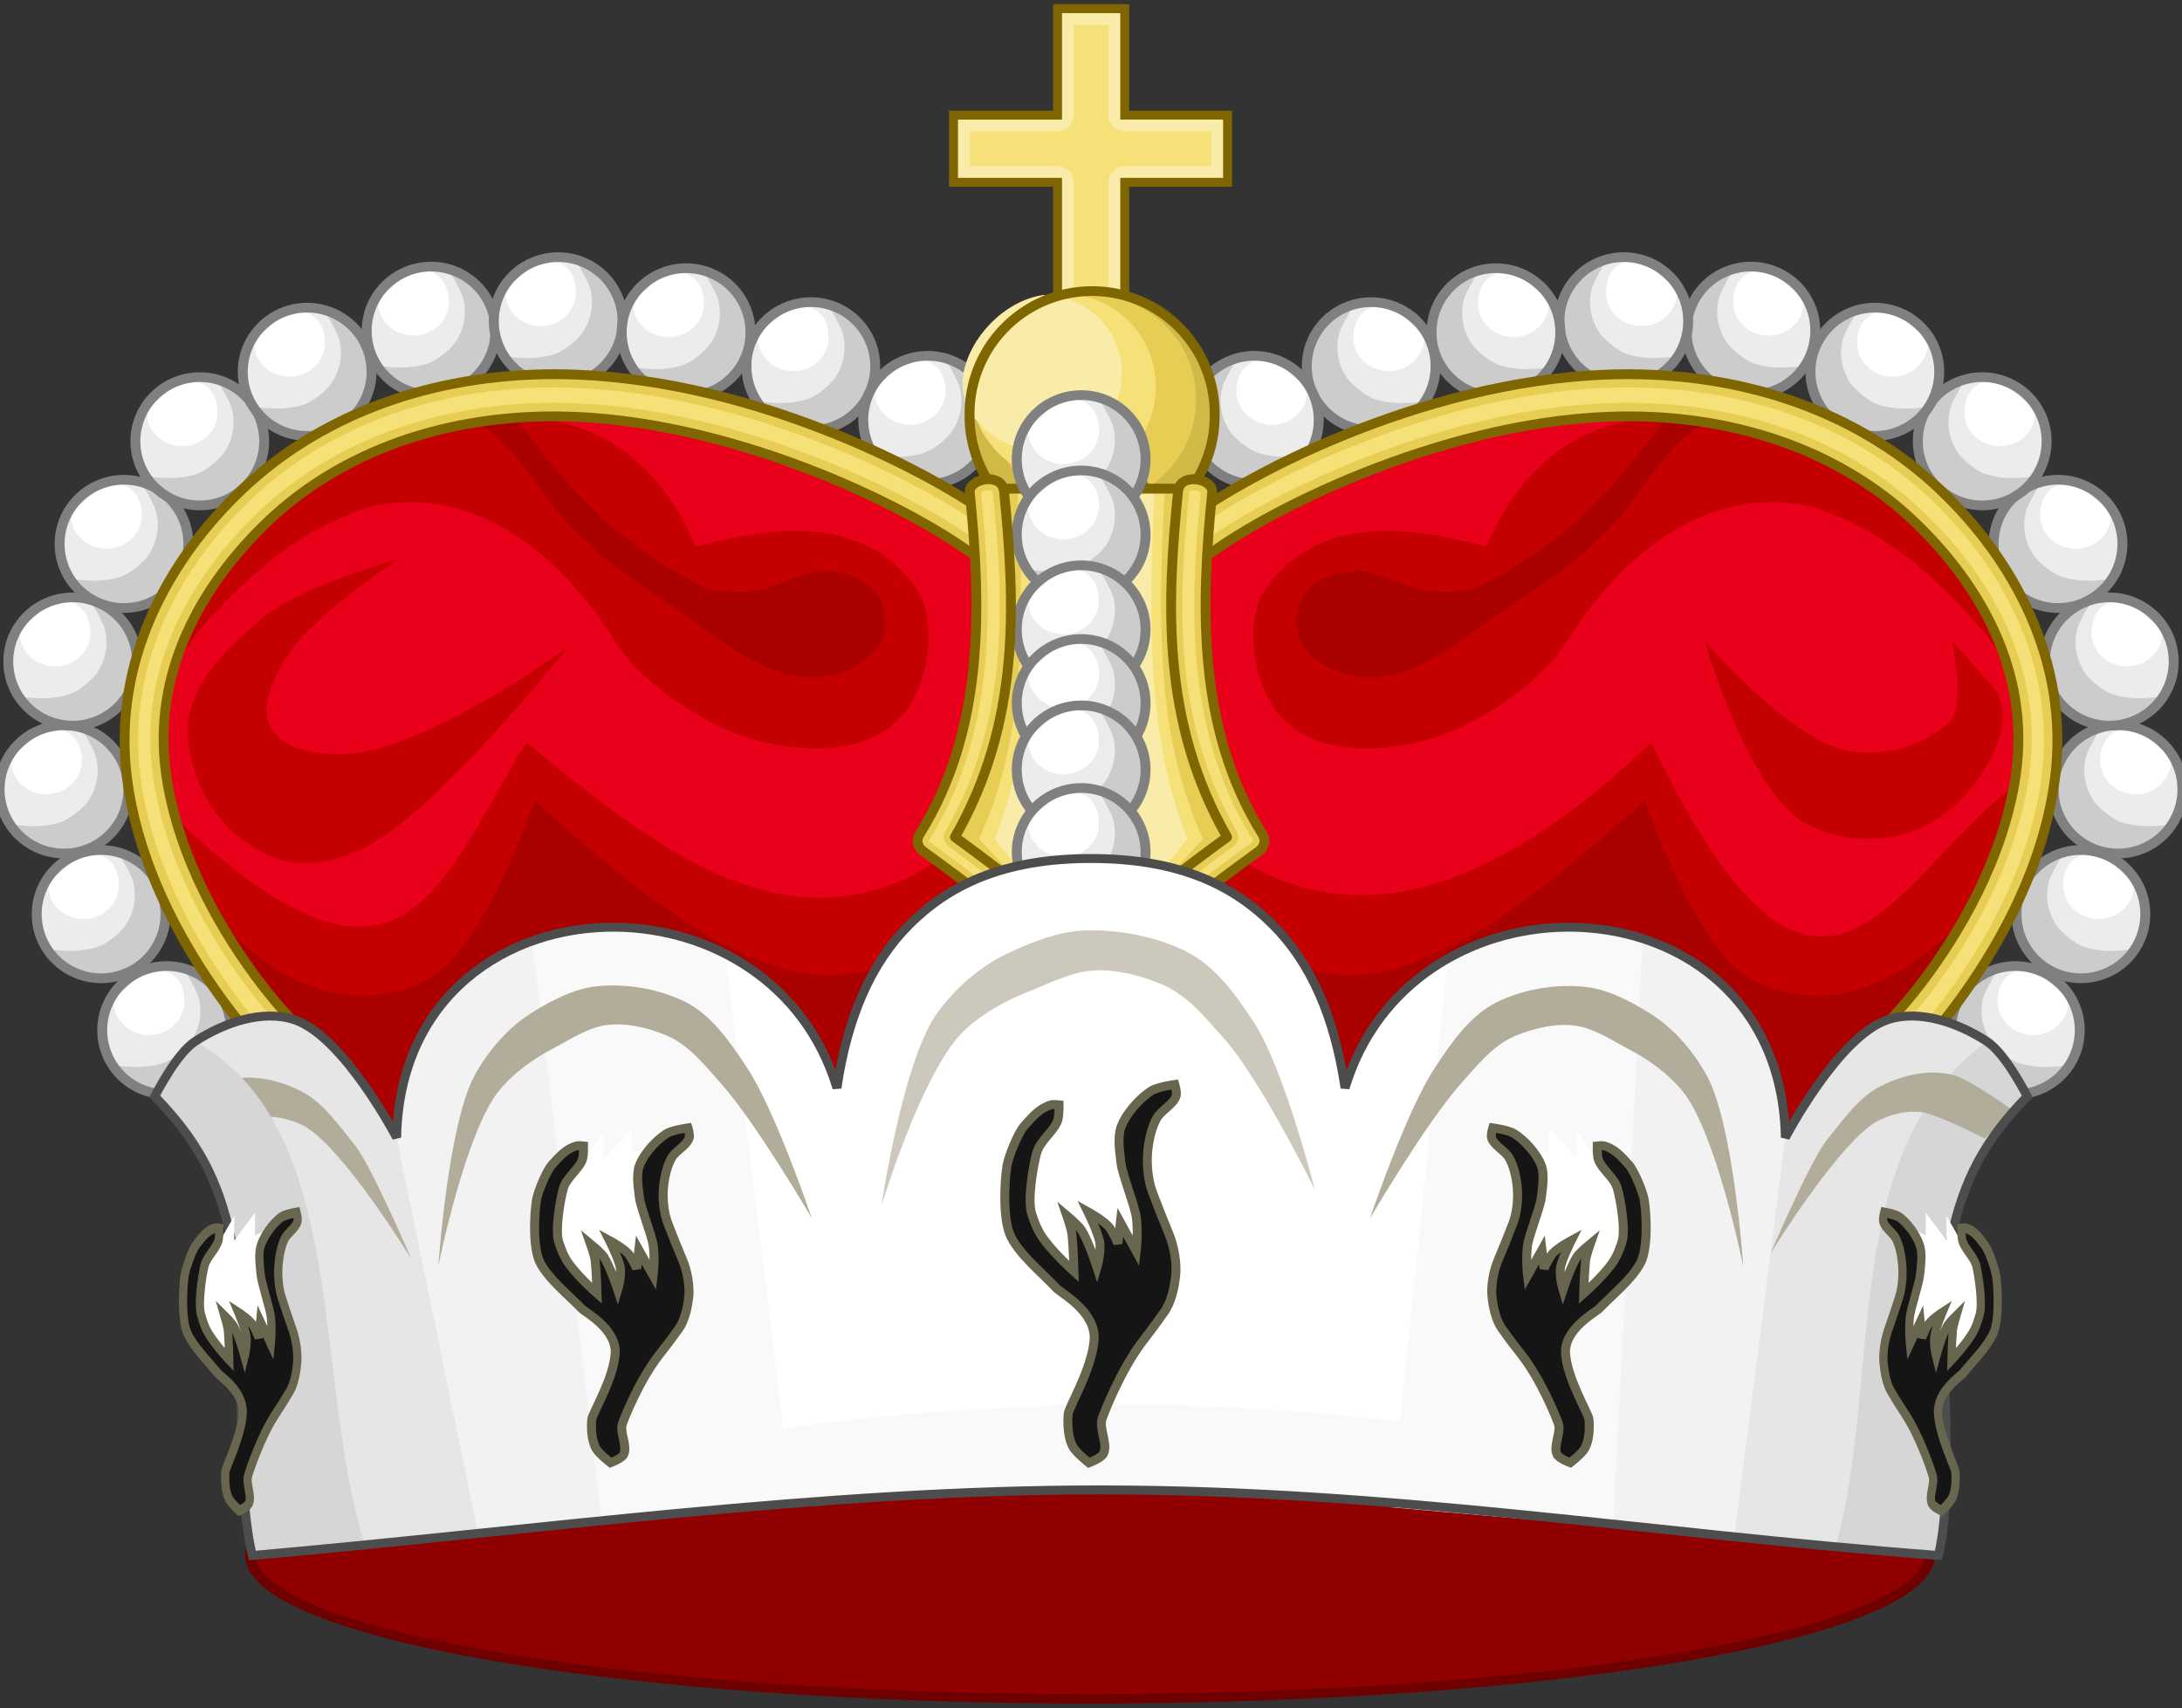 <?xml version="1.0" encoding="UTF-8" standalone="no"?>
<svg xmlns="http://www.w3.org/2000/svg" xmlns:svg="http://www.w3.org/2000/svg" xmlns:xlink="http://www.w3.org/1999/xlink" width="488.666" height="382.523" version="1.1">
  <rect width="100%" height="100%" fill="#333333" stroke="none"/>
  <defs/>
  <path d="M918.64 907.004a169.584 32.269 0 1 1-339.169 0 169.584 32.269 0 1 1 339.169 0z" style="fill:#900000;fill-opacity:1;stroke:#6f0000;stroke-width:2.089;stroke-miterlimit:4;stroke-opacity:1;stroke-dasharray:none" transform="matrix(1.109 0 0 1 -586.603 -558.79)"/>
  <path d="M118.794 89.562c-6.747.148-34.781 1.553-51.25 14.375-21.136 16.456-33.11 51.538-34.344 81.438l57.125 87.281 154 1.75 154.031-1.75 57.094-87.281c-1.234-29.9-13.207-64.981-34.344-81.438-18.821-14.654-52.719-14.375-52.719-14.375S286.304 105.179 268.169 117.999c-8.093 5.721-15.843 8.38-21.469 9 5.367-.794 5.966-4.594-2.375-9.094-8.291 4.473-7.746 8.269-2.469 9.094-5.615-.646-13.311-3.321-21.344-9-18.135-12.82-100.219-28.437-100.219-28.437s-.536-.021-1.5 0z" style="fill:#e9001a;fill-opacity:1;stroke:none;display:inline"/>
  <path d="m31.843 175.902 3.265 12.605 56.703 86.395 152.217 2.5 155.467-11.75 52.203-73.994 4.614-18.856c-30.254 16.161-46.191 77.843-86.455-6.5-60.43 57.178-95.767 34.621-126.888-9.354-47.093 72.723-86.711 40.63-125.109 9.354-20.788 34.015-28.616 67.972-86.019 9.6z" style="fill:#c40000;fill-opacity:1;stroke:none;display:inline"/>
  <path d="M244.029 265.402 93.077 275.565l-56.219-83.407s10.432 14.778 23.06 23.622c6.051 4.238 13.48 7.104 20.781 7.182 6.374.069 13.295-1.735 18.262-5.876 10.916-9.101 20.781-37.871 20.781-37.871s24.218 22.299 38.414 30.035c8.226 4.483 17.162 8.8 26.449 9.141 8.446.31 20.978-3.528 28.338-7.835 14.866-8.7 32.746-35.912 31.085-35.912-1.661 0 16.22 27.212 31.085 35.912 7.36 4.307 19.892 8.145 28.338 7.835 9.287-.341 18.223-4.658 26.449-9.141 14.196-7.737 38.414-30.035 38.414-30.035s9.865 28.77 20.781 37.871c4.967 4.141 11.889 5.945 18.262 5.876 7.301-.079 14.731-2.944 20.781-7.182 12.628-8.845 24.31-22.846 24.31-22.846l-44.316 64.094z" style="fill:#aa0000;fill-opacity:1;stroke:none;display:inline"/>
  <g id="b" transform="translate(-38.831 -60.157)">
    <path d="M159.719 147.062s-10.005 3.131-22.625 7.625c-.019.007-.043-.007-.062 0-3.594.582-7.287 1.363-11.062 2.25 0 0 .928.701 1.594 1.219-11.566 4.347-23.837 9.43-32.312 14.188-22.636 12.706-28.829 38.194-19.562 63.094-3.169-10.06-.04-18.575 2.312-25.188 1.832-5.15 6.512-10.267 9.781-13.688 11.042-11.553 19.956-18.168 33.75-22.875 28.577-6.496 48.077 18.7 55.375 30.594 5.563 8.954 20.118 18.459 30.25 21.375 10.382 2.988 24.274 3.752 32.344-3.844 6.869-6.466 9.162-19.284 5.688-28.031-10.939-18.319-32.473-16.235-50.5-11.156-8.515-19.478-21.255-27.404-36.875-28.938-.562-2.959-.121-5.25 1.906-6.625z" style="fill:#c40000;fill-opacity:1;stroke:none;display:inline"/>
    <path d="M146.149 155.199c8.273 4.469 14.309 16.845 21.065 23.477 10.483 10.29 14.534 11.858 25.669 19.692 7.858 5.529 15.939 12.322 25.454 13.372 11.808 1.12 22.844-6.977 17.248-18.042-2.306-4.23-8.222-5.607-12.952-5.808-11.691 2.715-12.176 6.4-25.13 4.175-21.489-10.126-33.257-24.569-46.733-43.168l-16.313 3.772s4.499-1.355 11.693 2.531z" style="fill:#aa0000;fill-opacity:1;stroke:none"/>
  </g>
  <path d="M381.797 143.566s9.203 32.752 22.154 40.582c8.293 5.014 20.465 4.937 28.801 0 9.678-5.732 20.852-22.136 13.293-30.628l-8.862-9.954s3.102 14.937-.738 18.377c-5.964 5.341-15.159 7.698-22.893 6.126-12.948-2.632-31.755-24.502-31.755-24.502zM89.36 125.19s-21.765 5.915-30.278 13.017c-7.714 6.436-17.042 15.002-16.985 25.268.073 13.173 8.554 25.156 20.677 29.096 6.984 2.27 15.953-.565 22.154-4.594 16.667-10.83 42.093-42.879 42.093-42.879S95.695 167.906 77.544 168.834c-5.987.306-14.036-.714-16.985-6.126-2.351-4.315.518-10.285 2.954-14.548 5.784-10.123 25.847-22.971 25.847-22.971z" style="fill:#c40000;fill-opacity:1;stroke:none"/>
  <g id="c" transform="translate(312.904 377.389)">
    <g transform="translate(6.914 -518.388) scale(1.101)">
      <g id="a" transform="matrix(-3.361 .071 .071 3.361 161.312 47.719)">
        <g style="stroke-width:1.699;stroke-miterlimit:4;stroke-dasharray:none;display:inline" transform="matrix(-.416 0 0 .416 1248.971 -271.185)">
          <g style="stroke-width:1.923;stroke-miterlimit:4;stroke-dasharray:none;display:inline" transform="matrix(.893 0 0 .874 297.297 168.518)">
            <path d="M2700.19 785.026c.01 3.812-1.993 7.337-5.24 9.244-3.247 1.908-7.25 1.908-10.497 0-3.247-1.908-5.245-5.432-5.24-9.244-.01-3.812 1.993-7.337 5.24-9.244 3.247-1.908 7.25-1.908 10.497 0 3.247 1.908 5.245 5.432 5.24 9.244z" style="fill:#ececec;fill-opacity:1;fill-rule:evenodd;stroke:none;stroke-width:1.923;marker:none;visibility:visible;display:inline;overflow:visible;enable-background:accumulate" transform="translate(0 -2.063)"/>
            <path d="m2680.844 788.616 1.995 2.512 3.842 2.143 3.325.148 3.547-.369 3.768-2.955 1.625-2.512 1.034-3.916v-4.064l-1.626-2.291-2.364-2.734-2.956-1.182s1.536 2.718 1.921 3.99c.37 1.221.394 2.812.148 4.064-.238 1.209-.857 2.732-1.625 3.694-.852 1.066-2.465 2.364-3.694 2.955-1.373.661-3.132.841-4.655.887-1.29.039-4.285-.369-4.285-.369z" style="fill:#cccccc;fill-rule:evenodd;stroke:none"/>
            <path d="M2690.302 778.013c0 1.897-1.556 3.436-3.473 3.436s-3.473-1.539-3.473-3.436c0-.974.767-.944 1.426-1.569.624-.592 1.694-1.684 2.626-1.684 1.917 0 2.894 1.357 2.894 3.254z" style="fill:#ffffff;fill-opacity:1;fill-rule:evenodd;stroke:none;stroke-width:1.172;marker:none;visibility:visible;display:inline;overflow:visible;enable-background:accumulate" transform="matrix(1.66 0 0 1.624 -1773.198 -485.36)"/>
            <path d="M2700.19 785.026c.01 3.812-1.993 7.337-5.24 9.244-3.247 1.908-7.25 1.908-10.497 0-3.247-1.908-5.245-5.432-5.24-9.244-.01-3.812 1.993-7.337 5.24-9.244 3.247-1.908 7.25-1.908 10.497 0 3.247 1.908 5.245 5.432 5.24 9.244z" style="fill:none;stroke:#808080;stroke-width:1.617;stroke-linecap:butt;stroke-linejoin:miter;stroke-miterlimit:4;stroke-opacity:1;stroke-dasharray:none;stroke-dashoffset:0;marker:none;visibility:visible;display:inline;overflow:visible;enable-background:accumulate" transform="translate(0 -2.063)"/>
          </g>
        </g>
      </g>
      <use xlink:href="#a" width="566.327" height="1123.17" x="0" y="0" transform="translate(-13.329 -23.606)"/>
      <use xlink:href="#a" width="566.327" height="1123.17" x="0" y="0" transform="translate(-20.876 -48.979)"/>
      <use xlink:href="#a" width="566.327" height="1123.17" x="0" y="0" transform="translate(-19.11 -74.994)"/>
      <use xlink:href="#a" width="566.327" height="1123.17" x="0" y="0" transform="translate(-8.672 -98.921)"/>
      <use xlink:href="#a" width="566.327" height="1123.17" x="0" y="0" transform="translate(6.745 -119.797)"/>
      <use xlink:href="#a" width="566.327" height="1123.17" x="0" y="0" transform="translate(28.584 -133.929)"/>
      <use xlink:href="#a" width="566.327" height="1123.17" x="0" y="0" transform="translate(53.796 -142.279)"/>
      <use xlink:href="#a" width="566.327" height="1123.17" x="0" y="0" transform="translate(79.651 -144.206)"/>
      <use xlink:href="#a" width="566.327" height="1123.17" x="0" y="0" transform="translate(105.666 -141.958)"/>
      <use xlink:href="#a" width="566.327" height="1123.17" x="0" y="0" transform="translate(131.038 -135.053)"/>
      <use xlink:href="#a" width="566.327" height="1123.17" x="0" y="0" transform="translate(154.805 -124.133)"/>
    </g>
    <path d="M-191.575-293.548c-27.107.611-50.513 9.988-67.147 25.813-16.634 15.825-28.839 38.388-25.819 63.924 2.557 21.621 14.046 40.697 23.217 52.732 9.171 12.035 19.404 20.275 23.16 25.074.956 1.474 2.579 2.286 4.241 2.028 1.662-.258 3.062-1.562 3.584-3.266.522-1.704.108-3.556-1.09-4.812-5.287-6.754-14.685-14.099-23.05-25.076-8.364-10.977-18.536-28.013-21.222-46.88-3.257-22.879 8.03-42.545 22.867-56.662 14.838-14.117 36.131-22.872 61.445-23.443 37.815-.853 78.808 18.352 95.392 30.189 2.044 1.452 4.804.862 6.165-1.319 1.361-2.18.808-5.125-1.236-6.578-16.946-12.095-58.854-32.665-100.508-31.725z" style="fill:#f6e078;fill-opacity:1;fill-rule:nonzero;stroke:none"/>
    <path d="M164.062 143.969c-1.301-.012-2.605.002-3.906.031-27.107.611-50.522 9.987-67.156 25.812-16.634 15.825-28.832 38.402-25.812 63.938 2.557 21.621 14.048 40.683 23.219 52.719 9.171 12.035 19.4 20.264 23.156 25.062.956 1.474 2.588 2.29 4.25 2.031 1.662-.258 3.072-1.546 3.594-3.25.522-1.704.105-3.557-1.094-4.812-5.287-6.754-14.698-14.117-23.062-25.094-8.364-10.977-18.533-28.009-21.219-46.875-3.257-22.879 8.037-42.54 22.875-56.656 14.838-14.117 36.123-22.867 61.438-23.438 37.815-.853 78.822 18.35 95.406 30.188 2.044 1.452 4.795.868 6.156-1.312 1.361-2.18.794-5.142-1.25-6.594-16.416-11.717-56.25-31.386-96.594-31.75zm-3.812 3c40.622-.916 82.337 19.517 98.688 31.188.691.491.963 1.69.438 2.531-.525.841-1.184.96-1.875.469-17.238-12.304-58.34-31.627-97.219-30.75-25.968.586-48.01 9.604-63.438 24.281-15.296 14.552-27.177 35.176-23.75 59.25 2.799 19.663 13.221 37.047 21.781 48.281 8.63 11.325 18.219 18.867 23.094 25.094a3 3 0 0 0 .188.25c.419.439.589 1.146.375 1.844-.207.677-.755 1.125-1.156 1.188-.427.066-.896-.093-1.281-.688a3 3 0 0 0-.156-.219c-4.359-5.568-14.206-13.358-23.125-25.062-8.977-11.781-20.167-30.466-22.625-51.25-2.885-24.395 8.773-46.057 24.906-61.406 16.045-15.264 38.701-24.403 65.156-25z" style="font-size:medium;font-style:normal;font-variant:normal;font-weight:normal;font-stretch:normal;text-indent:0;text-align:start;text-decoration:none;line-height:normal;letter-spacing:normal;word-spacing:normal;text-transform:none;direction:ltr;block-progression:tb;writing-mode:lr-tb;text-anchor:start;baseline-shift:baseline;color:#000000;fill:#e7cd54;fill-opacity:1;stroke:none;stroke-width:6;marker:none;visibility:visible;display:inline;overflow:visible;enable-background:accumulate;font-family:Sans;-inkscape-font-specification:Sans" transform="translate(-351.735 -437.547)"/>
    <path d="M-191.575-293.548c-27.107.611-50.513 9.988-67.147 25.813-16.634 15.825-28.839 38.388-25.819 63.924 2.557 21.621 14.046 40.697 23.217 52.732 9.171 12.035 19.404 20.275 23.16 25.074.956 1.474 2.579 2.286 4.241 2.028 1.662-.258 3.062-1.562 3.584-3.266.522-1.704.108-3.556-1.09-4.812-5.287-6.754-14.685-14.099-23.05-25.076-8.364-10.977-18.536-28.013-21.222-46.88-3.257-22.879 8.03-42.545 22.867-56.662 14.838-14.117 36.131-22.872 61.445-23.443 37.815-.853 78.808 18.352 95.392 30.189 2.044 1.452 4.804.862 6.165-1.319 1.361-2.18.808-5.125-1.236-6.578-16.946-12.095-58.854-32.665-100.508-31.725z" style="fill:none;stroke:#806600;stroke-width:2.2;stroke-linecap:round;stroke-linejoin:round;stroke-miterlimit:4;stroke-opacity:1;stroke-dasharray:none;stroke-dashoffset:3.2"/>
  </g>
  <use xlink:href="#b" width="566.327" height="1123.17" x="0" y="0" transform="matrix(-1 0 0 1 488.666 2.6e-7)"/>
  <use xlink:href="#c" width="566.327" height="1123.17" x="0" y="0" transform="matrix(-1 0 0 1 488.666 2.6e-7)"/>
  <g transform="translate(-38.831 -60.157)">
    <g style="stroke-width:2.222;stroke-miterlimit:4;stroke-dasharray:none" transform="translate(-300.63 -293.555) scale(.763)">
      <path d="M755.312 466.125v31.25h-30.531v19.719h30.531v55.25h19.719v-55.25h30.188V497.375h-30.188v-31.25H755.312z" style="fill:#f8eca8;fill-opacity:1;stroke:#806600;stroke-width:2.621;stroke-miterlimit:4;stroke-opacity:1;stroke-dasharray:none"/>
      <path d="M760.094 470.906V497.375a4.77 4.77 0 0 1-4.781 4.781h-25.75v10.156h25.75a4.77 4.77 0 0 1 4.781 4.781v50.469H770.25v-50.469a4.77 4.77 0 0 1 4.781-4.781h25.406v-10.156h-25.406A4.77 4.77 0 0 1 770.25 497.375v-26.469h-10.156z" style="fill:#f6e078;fill-opacity:1;stroke:none"/>
    </g>
    <g style="stroke-width:0.747;stroke-miterlimit:4;stroke-dasharray:none;display:inline" transform="matrix(2.516 0 0 2.476 144.089 -2072.612)">
      <path d="M2700.19 785.026a10.489 10.66 0 1 1-20.977 0 10.489 10.66 0 1 1 20.977 0z" style="fill:#d1b948;fill-opacity:1;stroke:none;stroke-width:0.719;marker:none;visibility:visible;display:inline;overflow:visible;enable-background:accumulate" transform="translate(-2741.913 82.476) scale(1.04)"/>
      <path d="M2689.688 776.406c-4.67 0-8.438 3.82-8.438 8.625s3.768 8.625 8.438 8.625 8.469-3.828 8.469-8.625-3.799-8.625-8.469-8.625z" style="fill:#e7cd54;fill-opacity:1;stroke:none;stroke-width:0.68;marker:none;visibility:visible;display:inline;overflow:visible;enable-background:accumulate" transform="matrix(1.102 0 0 1.095 -2908.736 37.898)"/>
      <path d="M2689.688 776.406c-4.67 0-8.438 3.82-8.438 8.625s3.768 8.625 8.438 8.625 8.469-3.828 8.469-8.625-3.799-8.625-8.469-8.625z" style="fill:#f6e078;fill-opacity:1;stroke:none;stroke-width:0.767;marker:none;visibility:visible;display:inline;overflow:visible;enable-background:accumulate" transform="matrix(.973 0 0 .974 -2564.265 131.747)"/>
      <path d="M2689.688 776.406c-4.073.664-7.718 4.62-8.438 8.625-.849 4.726 3.768 8.625 8.438 8.625s8.469-3.828 8.469-8.625-3.799-8.625-8.469-8.625z" style="fill:#f8eca8;fill-opacity:1;stroke:none;stroke-width:0.904;marker:none;visibility:visible;display:inline;overflow:visible;enable-background:accumulate" transform="matrix(.834 0 0 .818 -2192.237 252.97)"/>
      <path d="M2700.19 785.026a10.489 10.66 0 1 1-20.977 0 10.489 10.66 0 1 1 20.977 0z" style="fill:none;stroke:#806600;stroke-width:0.848;stroke-linecap:butt;stroke-linejoin:miter;stroke-miterlimit:4;stroke-opacity:1;stroke-dasharray:none;stroke-dashoffset:0;marker:none;visibility:visible;display:inline;overflow:visible;enable-background:accumulate" transform="translate(-2741.913 82.476) scale(1.04)"/>
    </g>
  </g>
  <g transform="translate(312.904 377.389)">
    <g style="stroke-width:1.699;stroke-miterlimit:4;stroke-dasharray:none;display:inline" transform="matrix(-1.54 0 0 1.54 4088.142 -1573.692)">
      <g style="stroke-width:1.923;stroke-miterlimit:4;stroke-dasharray:none;display:inline" transform="matrix(.893 0 0 .874 297.297 168.518)">
        <path d="M2700.19 785.026c.01 3.812-1.993 7.337-5.24 9.244-3.247 1.908-7.25 1.908-10.497 0-3.247-1.908-5.245-5.432-5.24-9.244-.01-3.812 1.993-7.337 5.24-9.244 3.247-1.908 7.25-1.908 10.497 0 3.247 1.908 5.245 5.432 5.24 9.244z" style="fill:#ececec;fill-opacity:1;fill-rule:evenodd;stroke:none;stroke-width:1.923;marker:none;visibility:visible;display:inline;overflow:visible;enable-background:accumulate" transform="translate(0 -2.063)"/>
        <path d="m2680.844 788.616 1.995 2.512 3.842 2.143 3.325.148 3.547-.369 3.768-2.955 1.625-2.512 1.034-3.916v-4.064l-1.626-2.291-2.364-2.734-2.956-1.182s1.536 2.718 1.921 3.99c.37 1.221.394 2.812.148 4.064-.238 1.209-.857 2.732-1.625 3.694-.852 1.066-2.465 2.364-3.694 2.955-1.373.661-3.132.841-4.655.887-1.29.039-4.285-.369-4.285-.369z" style="fill:#cccccc;fill-rule:evenodd;stroke:none"/>
        <path d="M2690.302 778.013c0 1.897-1.556 3.436-3.473 3.436s-3.473-1.539-3.473-3.436c0-.974.767-.944 1.426-1.569.624-.592 1.694-1.684 2.626-1.684 1.917 0 2.894 1.357 2.894 3.254z" style="fill:#ffffff;fill-opacity:1;fill-rule:evenodd;stroke:none;stroke-width:1.172;marker:none;visibility:visible;display:inline;overflow:visible;enable-background:accumulate" transform="matrix(1.66 0 0 1.624 -1773.198 -485.36)"/>
        <path d="M2700.19 785.026c.01 3.812-1.993 7.337-5.24 9.244-3.247 1.908-7.25 1.908-10.497 0-3.247-1.908-5.245-5.432-5.24-9.244-.01-3.812 1.993-7.337 5.24-9.244 3.247-1.908 7.25-1.908 10.497 0 3.247 1.908 5.245 5.432 5.24 9.244z" style="fill:none;stroke:#808080;stroke-width:1.829;stroke-linecap:butt;stroke-linejoin:miter;stroke-miterlimit:4;stroke-opacity:1;stroke-dasharray:none;stroke-dashoffset:0;marker:none;visibility:visible;display:inline;overflow:visible;enable-background:accumulate" transform="translate(0 -2.063)"/>
      </g>
    </g>
    <path d="M-91.517-267.944c2.507 33.277 1.936 56.53-11.882 78.453l34.822 26.968 34.848-26.968c-13.818-21.923-14.389-45.177-11.882-78.453h-22.966z" style="fill:#e7cd54;fill-opacity:1;fill-rule:nonzero;stroke:none"/>
    <path d="M-85.093-267.944c1.805 33.277 1.394 56.53-8.557 78.453l25.076 26.968 25.094-26.968c-9.951-21.923-10.362-45.177-8.557-78.453h-16.538z" style="fill:#f6e078;fill-opacity:1;fill-rule:nonzero;stroke:none"/>
    <path d="M-82.786-267.944c1.553 33.277 1.2 56.53-7.363 78.453l21.577 26.968 21.593-26.968c-8.562-21.923-8.916-45.177-7.363-78.453h-14.23z" style="fill:#f8eca8;fill-opacity:1;fill-rule:nonzero;stroke:none"/>
    <path d="M-91.517-267.944c2.507 33.277 1.936 56.53-11.882 78.453l34.822 26.968 34.848-26.968c-13.818-21.923-14.389-45.177-11.882-78.453h-22.966z" style="fill:none;stroke:#806600;stroke-width:2.2;stroke-linecap:round;stroke-linejoin:round;stroke-miterlimit:4;stroke-opacity:1;stroke-dasharray:none;stroke-dashoffset:3.2"/>
    <path d="M-91.568-270.073c-2.124.02-4.389 1.292-4.15 3.051 2.561 25.405 3.4 53.056-11.238 76.472-.837 1.288-.489 2.896.851 3.856 11.662 8.391 22.178 16.765 32.709 25.231 1.398 1.129 2.959 1.631 4.82 1.631 1.861 0 3.422-.502 4.82-1.631 10.531-8.466 21.047-16.84 32.709-25.231 1.34-.96 1.714-2.567.876-3.856-14.638-23.416-13.825-51.067-11.264-76.472.425-3.127-7.014-4.699-7.629-.466-2.525 25.045-3.798 51.809 10.98 77.574-10.819 7.885-20.759 15.779-30.492 23.6-9.733-7.821-19.647-15.715-30.466-23.6 14.778-25.765 13.505-52.529 10.98-77.574-.269-1.852-1.854-2.6-3.505-2.585z" style="fill:#f6e078;fill-opacity:1;fill-rule:nonzero;stroke:none"/>
    <use xlink:href="#a" width="566.327" height="1123.17" x="0" y="0" transform="translate(211.73 -646.261) scale(1.101)"/>
    <use xlink:href="#a" width="566.327" height="1123.17" x="0" y="0" transform="translate(211.73 -629.386) scale(1.101)"/>
    <use xlink:href="#a" width="566.327" height="1123.17" x="0" y="0" transform="translate(211.73 -608.136) scale(1.101)"/>
    <use xlink:href="#a" width="566.327" height="1123.17" x="0" y="0" transform="translate(211.73 -591.636) scale(1.101)"/>
    <use xlink:href="#a" width="566.327" height="1123.17" x="0" y="0" transform="translate(211.73 -576.761) scale(1.101)"/>
    <use xlink:href="#a" width="566.327" height="1123.17" x="0" y="0" transform="translate(211.73 -558.261) scale(1.101)"/>
    <path d="M260.156 167.469c-2.124.02-4.364 1.304-4.125 3.062 2.561 25.405 3.388 53.053-11.25 76.469-.837 1.288-.496 2.884.844 3.844 11.662 8.391 22.188 16.784 32.719 25.25 1.398 1.129 2.951 1.625 4.812 1.625 1.861 0 3.415-.496 4.812-1.625 10.531-8.466 21.057-16.859 32.719-25.25 1.34-.96 1.712-2.555.875-3.844-14.638-23.416-13.811-51.064-11.25-76.469.425-3.127-7.041-4.702-7.656-.469-2.525 25.045-3.778 51.797 11 77.562-10.819 7.885-20.767 15.773-30.5 23.594-9.733-7.821-19.649-15.709-30.469-23.594 14.778-25.765 13.525-52.518 11-77.562-.269-1.852-1.88-2.609-3.531-2.594zm.031 2.5c.436-.004.76.113.875.188.1.065.101.088.125.25 2.509 24.922 3.702 50.935-10.656 75.969a2.5 2.5 0 0 0 .688 3.281c10.766 7.845 20.648 15.684 30.375 23.5a2.5 2.5 0 0 0 3.125 0c2.432-1.954 4.879-3.885 7.344-5.844 7.392-5.876 14.986-11.771 23.062-17.656a2.5 2.5 0 0 0 .688-3.281c-14.364-25.044-13.168-51.068-10.656-76 .002-.021-.002-.042 0-.062.011-.03.011.02.031-.031.042-.106.018-.097.281-.188.263-.091.78-.13 1.281-.031.472.093.864.308 1.031.438-2.558 25.475-3.431 53.679 11.656 77.812a2.5 2.5 0 0 0 .031.062c.139.214.202.114-.25.438-8.795 6.328-16.914 12.638-24.875 18.969-2.652 2.109-5.3 4.255-7.938 6.375-.847.684-1.607.95-2.75 1.031-.215.015-.377.031-.5.031-1.417 0-2.279-.278-3.25-1.062-10.536-8.47-21.088-16.907-32.812-25.344-.437-.313-.373-.2-.219-.438a2.5 2.5 0 0 0 .031-.062c15.1-24.154 14.188-52.383 11.625-77.875.018-.001.005.029.094-.031.301-.206.996-.432 1.562-.438z" style="font-size:medium;font-style:normal;font-variant:normal;font-weight:normal;font-stretch:normal;text-indent:0;text-align:start;text-decoration:none;line-height:normal;letter-spacing:normal;word-spacing:normal;text-transform:none;direction:ltr;block-progression:tb;writing-mode:lr-tb;text-anchor:start;baseline-shift:baseline;color:#000000;fill:#e7cd54;fill-opacity:1;stroke:none;stroke-width:5;marker:none;visibility:visible;display:inline;overflow:visible;enable-background:accumulate;font-family:Sans;-inkscape-font-specification:Sans" transform="translate(-351.735 -437.547)"/>
    <path d="M-91.568-270.073c-2.124.02-4.389 1.292-4.15 3.051 2.561 25.405 3.4 53.056-11.238 76.472-.837 1.288-.489 2.896.851 3.856 11.662 8.391 22.178 16.765 32.709 25.231 1.398 1.129 2.959 1.631 4.82 1.631 1.861 0 3.422-.502 4.82-1.631 10.531-8.466 21.047-16.84 32.709-25.231 1.34-.96 1.714-2.567.876-3.856-14.638-23.416-13.825-51.067-11.264-76.472.425-3.127-7.014-4.699-7.629-.466-2.525 25.045-3.798 51.809 10.98 77.574-10.819 7.885-20.759 15.779-30.492 23.6-9.733-7.821-19.647-15.715-30.466-23.6 14.778-25.765 13.505-52.529 10.98-77.574-.269-1.852-1.854-2.6-3.505-2.585z" style="fill:none;stroke:#806600;stroke-width:2.2;stroke-linecap:round;stroke-linejoin:round;stroke-miterlimit:4;stroke-opacity:1;stroke-dasharray:none;stroke-dashoffset:3.2"/>
  </g>
  <g transform="translate(-520.668 -528.581)">
    <path d="M954.773 876.957c-65.442-4.983-121.859-14.621-187.301-14.696-62.796-.074-127.506 9.201-190.302 14.696-4.478-18.969-.615-51.596-4.72-70.794-2.926-13.68-7.706-22.309-17.12-32.026 0 0 4.765-9.539 9.033-12.315 6.356-4.134 15.024-7.247 22.221-4.861 11.057 3.667 22.915 26.387 22.915 26.387.603-31.742 24.759-47.468 49.311-47.109 20.922.306 42.131 12.291 49.294 35.999 2.328-15.755 7.594-27.975 16.204-36.567 8.665-8.646 20.717-14.819 40.692-14.819 19.975 0 32.027 6.173 40.692 14.819 8.61 8.591 13.876 20.812 16.204 36.567 7.162-23.708 28.371-35.693 49.294-35.999 24.551-.36 48.708 15.367 49.311 47.109 0 0 11.858-22.721 22.915-26.387 7.197-2.386 15.865.727 22.221 4.861 4.268 2.776 9.033 12.315 9.033 12.315-9.414 9.717-14.195 18.347-17.12 32.026-4.106 19.197 1.702 51.824-2.776 70.794z" style="fill:#ffffff;fill-opacity:1;stroke:none;display:inline"/>
    <path d="M698.202 865.615c-38.969 3.261-82.086 7.823-121.031 11.343-4.478-18.969-.615-51.596-4.72-70.794-2.926-13.68-7.706-22.309-17.12-32.026 0 0 4.765-9.539 9.033-12.315 6.356-4.134 15.024-7.247 22.221-4.861 11.057 3.667 22.915 26.387 22.915 26.387.603-31.742 24.759-47.468 49.311-47.109 8.351.124 16.748 2.105 24.279 5.951l15.113 123.424zm172.988-129.375c24.551-.36 48.708 15.367 49.311 47.109 0 0 11.858-22.721 22.915-26.387 7.197-2.386 15.865.727 22.221 4.861 4.268 2.776 9.033 12.315 9.033 12.315-9.414 9.717-14.195 18.347-17.12 32.026-4.106 19.197 1.702 51.824-2.776 70.794l-122.571-10.794L844.89 743.281c8.095-4.77 17.065-6.458 26.3-7.042z" style="fill:#f9f9f9;fill-opacity:1;stroke:none;display:inline"/>
    <path d="M655.472 869.478c-26.348 2.508-53.191 5.21-78.301 7.48-4.478-18.969-.615-51.596-4.72-70.794-2.926-13.68-7.706-22.309-17.12-32.026 0 0 4.765-9.539 9.033-12.315 6.356-4.134 15.024-7.247 22.221-4.861 11.057 3.667 22.915 26.387 22.915 26.387.443-23.345 13.627-38.027 30.338-44.018zm233.062-130.701c17.476 5.606 31.509 20.473 31.967 44.572 0 0 11.858-22.721 22.915-26.387 7.197-2.386 15.865.727 22.221 4.861 4.268 2.776 9.033 12.315 9.033 12.315-9.414 9.717-14.195 18.347-17.12 32.026-4.106 19.197 1.702 51.824-2.776 70.794l-72.823-6.413z" style="fill:#f2f2f2;fill-opacity:1;stroke:none;display:inline"/>
    <path d="M943.416 756.962c7.197-2.386 15.865.727 22.221 4.861 4.268 2.776 9.033 12.315 9.033 12.315-9.414 9.717-14.195 18.347-17.12 32.026-4.106 19.197 1.702 51.824-2.776 70.794-10.598-.807-20.96-1.736-31.161-2.727l-14.503-1.768 11.392-89.114c5.558-10.816 12.598-19.925 22.915-26.387zM627.726 872.006c-16.939 1.753-33.815 3.487-50.555 4.952-4.478-18.969-.615-51.596-4.72-70.794-2.926-13.68-7.706-22.309-17.12-32.026 0 0 4.765-9.539 9.033-12.315 6.356-4.134 15.024-7.247 22.221-4.861 11.057 3.667 22.915 26.387 22.915 26.387l18.226 88.657z" style="fill:#e6e6e6;fill-opacity:1;stroke:none;display:inline"/>
    <path d="m849.729 866.368-86.724-4.341-86.047 4.138-5.833-13.643c61.976-11.511 122.972-12.23 183.049-2.849z" style="fill:#f9f9f9;fill-opacity:1;stroke:none"/>
    <path d="M558.129 778.605s9.737-7.069 13.596-8.115c5.277-1.431 11.339-.054 16.226 2.399 5.091 2.554 8.506 7.644 12.113 12.052 3.703 4.526 12.698 25.551 12.698 25.551s-15.796-25.765-24.368-29.919c-2.989-1.448-6.535-2.27-9.812-1.732-3.583.588-13.802 5.829-13.802 5.829l-6.652-6.066z" style="fill:#b2ad9a;fill-opacity:1;stroke:none;display:inline"/>
    <path d="M618.832 812.116s2.174-32.176 8.303-43.023c3.022-5.349 7.261-10.304 12.454-13.586 4.339-2.743 9.612-5.519 14.719-6.039 6.538-.665 13.718.516 19.625 3.396 6.078 2.965 10.23 9.08 13.964 14.719 6.438 9.724 14.57 33.806 14.57 33.806s-12.591-21.461-20.231-30.032c-3.677-4.126-7.341-8.848-12.454-10.945-4.081-1.673-8.832-2.805-13.209-2.264-4.186.517-8.342 3.325-12.077 5.283-4.524 2.373-8.852 5.473-12.077 9.435-7.53 9.249-13.586 39.249-13.586 39.249z" style="fill:#b2ad9a;fill-opacity:1;stroke:none;display:inline"/>
    <path d="M718.115 798.471s4.711-32.534 12.566-43.183c3.874-5.25 9.134-10.029 15.389-13.053 5.226-2.526 11.539-5.032 17.506-5.256 7.639-.285 15.899 1.338 22.564 4.614 6.859 3.37 11.266 9.825 15.219 15.771 6.817 10.254 13.758 37.609 13.758 37.609s-12.299-24.96-20.59-34.114c-3.991-4.406-7.925-9.419-13.722-11.85-4.626-1.94-10.068-3.372-15.189-3.083-4.897.277-9.915 2.88-14.386 4.647-5.416 2.14-10.653 5.031-14.668 8.861-9.374 8.943-18.447 39.038-18.447 39.038z" style="fill:#ccc8bc;fill-opacity:1;stroke:none;display:inline"/>
    <path d="M965.637 761.822c4.268 2.776 9.033 12.315 9.033 12.315-9.414 9.717-14.195 18.347-17.12 32.026-4.106 19.197 1.702 51.824-2.776 70.794-8.311-.606-15.683-1.237-23-1.963 10.519-38.176.494-88.437 33.863-113.172zM602.373 874.59c-8.429.836-16.833 1.635-25.203 2.368-4.478-18.969-.615-51.596-4.72-70.794-2.926-13.68-7.706-22.309-17.12-32.026 0 0 4.765-9.539 9.033-12.315 34.756 19.401 26.106 74.547 38.01 112.767z" style="fill:#d6d6d6;fill-opacity:1;stroke:none;display:inline"/>
    <path d="M971.783 777.488s-9.737-7.069-13.596-8.115c-5.277-1.431-11.339-.054-16.226 2.399-5.091 2.554-8.506 7.644-12.113 12.052-3.703 4.526-12.698 25.551-12.698 25.551s15.796-25.765 24.368-29.919c2.989-1.448 6.535-2.27 9.812-1.732 3.583.588 13.802 5.829 13.802 5.829l6.652-6.066z" style="fill:#b2ad9a;fill-opacity:1;stroke:none;display:inline"/>
    <path d="M911.08 812.236s-2.174-32.176-8.303-43.023c-3.022-5.349-7.261-10.304-12.454-13.586-4.339-2.743-9.612-5.519-14.719-6.039-6.538-.665-13.718.516-19.625 3.396-6.078 2.965-10.23 9.08-13.964 14.719-6.438 9.724-14.57 33.806-14.57 33.806s12.591-21.461 20.231-30.032c3.677-4.126 7.341-8.848 12.454-10.945 4.081-1.673 8.832-2.805 13.209-2.264 4.186.517 8.342 3.325 12.077 5.283 4.524 2.373 8.852 5.473 12.077 9.435 7.53 9.249 13.586 39.249 13.586 39.249z" style="fill:#b2ad9a;fill-opacity:1;stroke:none;display:inline"/>
    <path d="M954.773 876.957c-65.442-4.983-121.859-14.621-187.301-14.696-62.796-.074-127.506 9.201-190.302 14.696-4.478-18.969-.615-51.596-4.72-70.794-2.926-13.68-7.706-22.309-17.12-32.026 0 0 4.765-9.539 9.033-12.315 6.356-4.134 15.024-7.247 22.221-4.861 11.057 3.667 22.915 26.387 22.915 26.387.603-31.742 24.759-47.468 49.311-47.109 20.922.306 42.131 12.291 49.294 35.999 2.328-15.755 7.594-27.975 16.204-36.567 8.665-8.646 20.717-14.819 40.692-14.819 19.975 0 32.027 6.173 40.692 14.819 8.61 8.591 13.876 20.812 16.204 36.567 7.162-23.708 28.371-35.693 49.294-35.999 24.551-.36 48.708 15.367 49.311 47.109 0 0 11.858-22.721 22.915-26.387 7.197-2.386 15.865.727 22.221 4.861 4.268 2.776 9.033 12.315 9.033 12.315-9.414 9.717-14.195 18.347-17.12 32.026-4.106 19.197 1.702 51.824-2.776 70.794z" style="fill:none;stroke:#4d4d4d;stroke-width:2;stroke-linecap:butt;stroke-linejoin:miter;stroke-miterlimit:4;stroke-opacity:1;stroke-dasharray:none;display:inline"/>
    <g style="stroke-width:0.484;stroke-miterlimit:4;stroke-dasharray:none" transform="translate(-50.538 -2607.784) scale(4.135)">
      <path d="m296.276 987.387-1.512 2.559v2.675l1.454 2.21 3.838 3.489 2.384-2.849-1.047-4.129-.582-2.966 2.035-2.326-2.908 1.163v-1.57l-1.686 1.919v-1.686l-1.221 1.803v-1.512l-.756 1.221z" style="fill:#ffffff;fill-opacity:1;stroke:none" transform="translate(-101.538 -168.405)"/>
      <path d="M201.838 817.858c-.17.476-.786.753-1.042 1.19-.287.489-.448 1.256-.497 1.819-.061.693.014 1.546.258 2.199.281.749.597 1.541.902 2.28.26.63.431 1.564.355 2.239-.07.628-.238 1.447-.613 1.96-.218.298-.432.633-1.126 1.528-1.221 1.574-2.146 3.953-2.247 4.272-.172.541.339 1.387.071 1.889-.129.242-.781.49-.781.49s-.671-.531-.852-.84c-.287-.489-.322-1.256-.272-1.82.031-.353 1.286-2.426 1.404-4.004.113-1.519-1.807-2.545-2.023-2.776-.786-.841-1.946-1.767-2.474-2.785-.453-.873-.375-2.859-.231-3.829.076-.511.602-1.819.95-2.205.44-.487.819-.948 1.453-1.134.123-.036.426 0 .426 0s.011.6-.071.84c-.203.59-.952 1.095-1.137 1.75-.184.654-.527 2.583-.267 3.336.104.299.26.851.683 1.407.641.844 1.601 1.698 1.601 1.698s-.036-1.293-.106-1.984c-.033-.324-.284-1.05-.284-1.05s.597.498.781.77c.372.548.852 2.03.852 2.03s.249-.843.142-1.4c-.098-.51-.639-1.61-.639-1.61s.966.529 1.208.91c.288.454.426.813.426.813l.131-1.141.858 1.561s.119-.986.005-1.839c-.083-.621-.753-2.304-.828-2.926-.07-.584-.201-1.406 0-1.959.26-.716.987-1.544 1.634-1.96.334-.214 1.279-.35 1.279-.35s.135.45.071.63z" style="fill:#151515;fill-opacity:1;fill-rule:evenodd;stroke:#696650;stroke-width:0.484;stroke-miterlimit:4;stroke-opacity:1;stroke-dasharray:none;display:inline"/>
    </g>
    <g style="stroke-width:0.484;stroke-miterlimit:4;stroke-dasharray:none" transform="translate(-451.954 -3562.374) scale(4.135)">
      <g style="stroke-width:0.484;stroke-miterlimit:4;stroke-dasharray:none" transform="translate(0 .134)">
        <g style="stroke-width:0.541;stroke-miterlimit:4;stroke-dasharray:none;display:inline" transform="matrix(-.902 0 0 .885 498.062 327.055)">
          <path d="m296.276 987.387-1.512 2.559v2.675l1.454 2.21 3.838 3.489 2.384-2.849-1.047-4.129-.582-2.966 2.035-2.326-2.908 1.163v-1.57l-1.686 1.919v-1.686l-1.221 1.803v-1.512l-.756 1.221z" style="fill:#ffffff;fill-opacity:1;stroke:none" transform="translate(-101.538 -168.405)"/>
          <path d="M201.838 817.858c-.17.476-.786.753-1.042 1.19-.287.489-.448 1.256-.497 1.819-.061.693.014 1.546.258 2.199.281.749.597 1.541.902 2.28.26.63.431 1.564.355 2.239-.07.628-.238 1.447-.613 1.96-.218.298-.432.633-1.126 1.528-1.221 1.574-2.146 3.953-2.247 4.272-.172.541.339 1.387.071 1.889-.129.242-.781.49-.781.49s-.671-.531-.852-.84c-.287-.489-.322-1.256-.272-1.82.031-.353 1.286-2.426 1.404-4.004.113-1.519-1.807-2.545-2.023-2.776-.786-.841-1.946-1.767-2.474-2.785-.453-.873-.375-2.859-.231-3.829.076-.511.602-1.819.95-2.205.44-.487.819-.948 1.453-1.134.123-.036.426 0 .426 0s.011.6-.071.84c-.203.59-.952 1.095-1.137 1.75-.184.654-.527 2.583-.267 3.336.104.299.26.851.683 1.407.641.844 1.601 1.698 1.601 1.698s-.036-1.293-.106-1.984c-.033-.324-.284-1.05-.284-1.05s.597.498.781.77c.372.548.852 2.03.852 2.03s.249-.843.142-1.4c-.098-.51-.639-1.61-.639-1.61s.966.529 1.208.91c.288.454.426.813.426.813l.131-1.141.858 1.561s.119-.986.005-1.839c-.083-.621-.753-2.304-.828-2.926-.07-.584-.201-1.406 0-1.959.26-.716.987-1.544 1.634-1.96.334-.214 1.279-.35 1.279-.35s.135.45.071.63z" style="fill:#151515;fill-opacity:1;fill-rule:evenodd;stroke:#696650;stroke-width:0.541;stroke-miterlimit:4;stroke-opacity:1;stroke-dasharray:none;display:inline"/>
        </g>
        <g style="stroke-width:0.667;stroke-miterlimit:4;stroke-dasharray:none;display:inline" transform="matrix(-.668 0 0 .788 472.044 410.906)">
          <path d="m296.276 987.387-1.512 2.559v2.675l1.454 2.21 3.838 3.489 2.384-2.849-1.047-4.129-.582-2.966 2.035-2.326-2.908 1.163v-1.57l-1.686 1.919v-1.686l-1.221 1.803-.769.228.013-.518z" style="fill:#ffffff;fill-opacity:1;stroke:none" transform="translate(-101.538 -168.405)"/>
          <path d="M201.838 817.858c-.17.476-.786.753-1.042 1.19-.287.489-.448 1.256-.497 1.819-.061.693.014 1.546.258 2.199.281.749.597 1.541.902 2.28.26.63.431 1.564.355 2.239-.07.628-.238 1.447-.613 1.96-.218.298-.432.633-1.126 1.528-1.221 1.574-2.146 3.953-2.247 4.272-.172.541.339 1.387.071 1.889-.129.242-.781.49-.781.49s-.671-.531-.852-.84c-.287-.489-.322-1.256-.272-1.82.031-.353 1.286-2.426 1.404-4.004.113-1.519-1.807-2.545-2.023-2.776-.786-.841-1.946-1.767-2.474-2.785-.453-.873-.375-2.859-.231-3.829.076-.511.602-1.819.95-2.205.44-.487.819-.948 1.453-1.134.123-.036.426 0 .426 0s.011.6-.071.84c-.203.59-.952 1.095-1.137 1.75-.184.654-.527 2.583-.267 3.336.104.299.26.851.683 1.407.641.844 1.601 1.698 1.601 1.698s-.036-1.293-.106-1.984c-.033-.324-.284-1.05-.284-1.05s.597.498.781.77c.372.548.852 2.03.852 2.03s.249-.843.142-1.4c-.098-.51-.639-1.61-.639-1.61s.966.529 1.208.91c.288.454.426.813.426.813l.131-1.141.858 1.561s.119-.986.005-1.839c-.083-.621-.753-2.304-.828-2.926-.07-.584-.201-1.406 0-1.959.26-.716.987-1.544 1.634-1.96.334-.214 1.279-.35 1.279-.35s.135.45.071.63z" style="fill:#151515;fill-opacity:1;fill-rule:evenodd;stroke:#696650;stroke-width:0.667;stroke-miterlimit:4;stroke-opacity:1;stroke-dasharray:none;display:inline"/>
        </g>
      </g>
      <g style="stroke-width:0.484;stroke-miterlimit:4;stroke-dasharray:none" transform="translate(0 -.134)">
        <g style="stroke-width:0.541;stroke-miterlimit:4;stroke-dasharray:none;display:inline" transform="matrix(.902 0 0 .885 90.482 327.323)">
          <path d="m296.276 987.387-1.512 2.559v2.675l1.454 2.21 3.838 3.489 2.384-2.849-1.047-4.129-.582-2.966 2.035-2.326-2.908 1.163v-1.57l-1.686 1.919v-1.686l-1.221 1.803v-1.512l-.756 1.221z" style="fill:#ffffff;fill-opacity:1;stroke:none" transform="translate(-101.538 -168.405)"/>
          <path d="M201.838 817.858c-.17.476-.786.753-1.042 1.19-.287.489-.448 1.256-.497 1.819-.061.693.014 1.546.258 2.199.281.749.597 1.541.902 2.28.26.63.431 1.564.355 2.239-.07.628-.238 1.447-.613 1.96-.218.298-.432.633-1.126 1.528-1.221 1.574-2.146 3.953-2.247 4.272-.172.541.339 1.387.071 1.889-.129.242-.781.49-.781.49s-.671-.531-.852-.84c-.287-.489-.322-1.256-.272-1.82.031-.353 1.286-2.426 1.404-4.004.113-1.519-1.807-2.545-2.023-2.776-.786-.841-1.946-1.767-2.474-2.785-.453-.873-.375-2.859-.231-3.829.076-.511.602-1.819.95-2.205.44-.487.819-.948 1.453-1.134.123-.036.426 0 .426 0s.011.6-.071.84c-.203.59-.952 1.095-1.137 1.75-.184.654-.527 2.583-.267 3.336.104.299.26.851.683 1.407.641.844 1.601 1.698 1.601 1.698s-.036-1.293-.106-1.984c-.033-.324-.284-1.05-.284-1.05s.597.498.781.77c.372.548.852 2.03.852 2.03s.249-.843.142-1.4c-.098-.51-.639-1.61-.639-1.61s.966.529 1.208.91c.288.454.426.813.426.813l.131-1.141.858 1.561s.119-.986.005-1.839c-.083-.621-.753-2.304-.828-2.926-.07-.584-.201-1.406 0-1.959.26-.716.987-1.544 1.634-1.96.334-.214 1.279-.35 1.279-.35s.135.45.071.63z" style="fill:#151515;fill-opacity:1;fill-rule:evenodd;stroke:#696650;stroke-width:0.541;stroke-miterlimit:4;stroke-opacity:1;stroke-dasharray:none;display:inline"/>
        </g>
        <g style="stroke-width:0.667;stroke-miterlimit:4;stroke-dasharray:none;display:inline" transform="matrix(.668 0 0 .788 116.5 411.174)">
          <path d="m296.276 987.387-1.512 2.559v2.675l1.454 2.21 3.838 3.489 2.384-2.849-1.047-4.129-.582-2.966 2.035-2.326-2.908 1.163v-1.57l-1.686 1.919v-1.686l-1.221 1.803-.769.228.013-.518z" style="fill:#ffffff;fill-opacity:1;stroke:none" transform="translate(-101.538 -168.405)"/>
          <path d="M201.838 817.858c-.17.476-.786.753-1.042 1.19-.287.489-.448 1.256-.497 1.819-.061.693.014 1.546.258 2.199.281.749.597 1.541.902 2.28.26.63.431 1.564.355 2.239-.07.628-.238 1.447-.613 1.96-.218.298-.432.633-1.126 1.528-1.221 1.574-2.146 3.953-2.247 4.272-.172.541.339 1.387.071 1.889-.129.242-.781.49-.781.49s-.671-.531-.852-.84c-.287-.489-.322-1.256-.272-1.82.031-.353 1.286-2.426 1.404-4.004.113-1.519-1.807-2.545-2.023-2.776-.786-.841-1.946-1.767-2.474-2.785-.453-.873-.375-2.859-.231-3.829.076-.511.602-1.819.95-2.205.44-.487.819-.948 1.453-1.134.123-.036.426 0 .426 0s.011.6-.071.84c-.203.59-.952 1.095-1.137 1.75-.184.654-.527 2.583-.267 3.336.104.299.26.851.683 1.407.641.844 1.601 1.698 1.601 1.698s-.036-1.293-.106-1.984c-.033-.324-.284-1.05-.284-1.05s.597.498.781.77c.372.548.852 2.03.852 2.03s.249-.843.142-1.4c-.098-.51-.639-1.61-.639-1.61s.966.529 1.208.91c.288.454.426.813.426.813l.131-1.141.858 1.561s.119-.986.005-1.839c-.083-.621-.753-2.304-.828-2.926-.07-.584-.201-1.406 0-1.959.26-.716.987-1.544 1.634-1.96.334-.214 1.279-.35 1.279-.35s.135.45.071.63z" style="fill:#151515;fill-opacity:1;fill-rule:evenodd;stroke:#696650;stroke-width:0.667;stroke-miterlimit:4;stroke-opacity:1;stroke-dasharray:none;display:inline"/>
        </g>
      </g>
    </g>
  </g>
</svg>